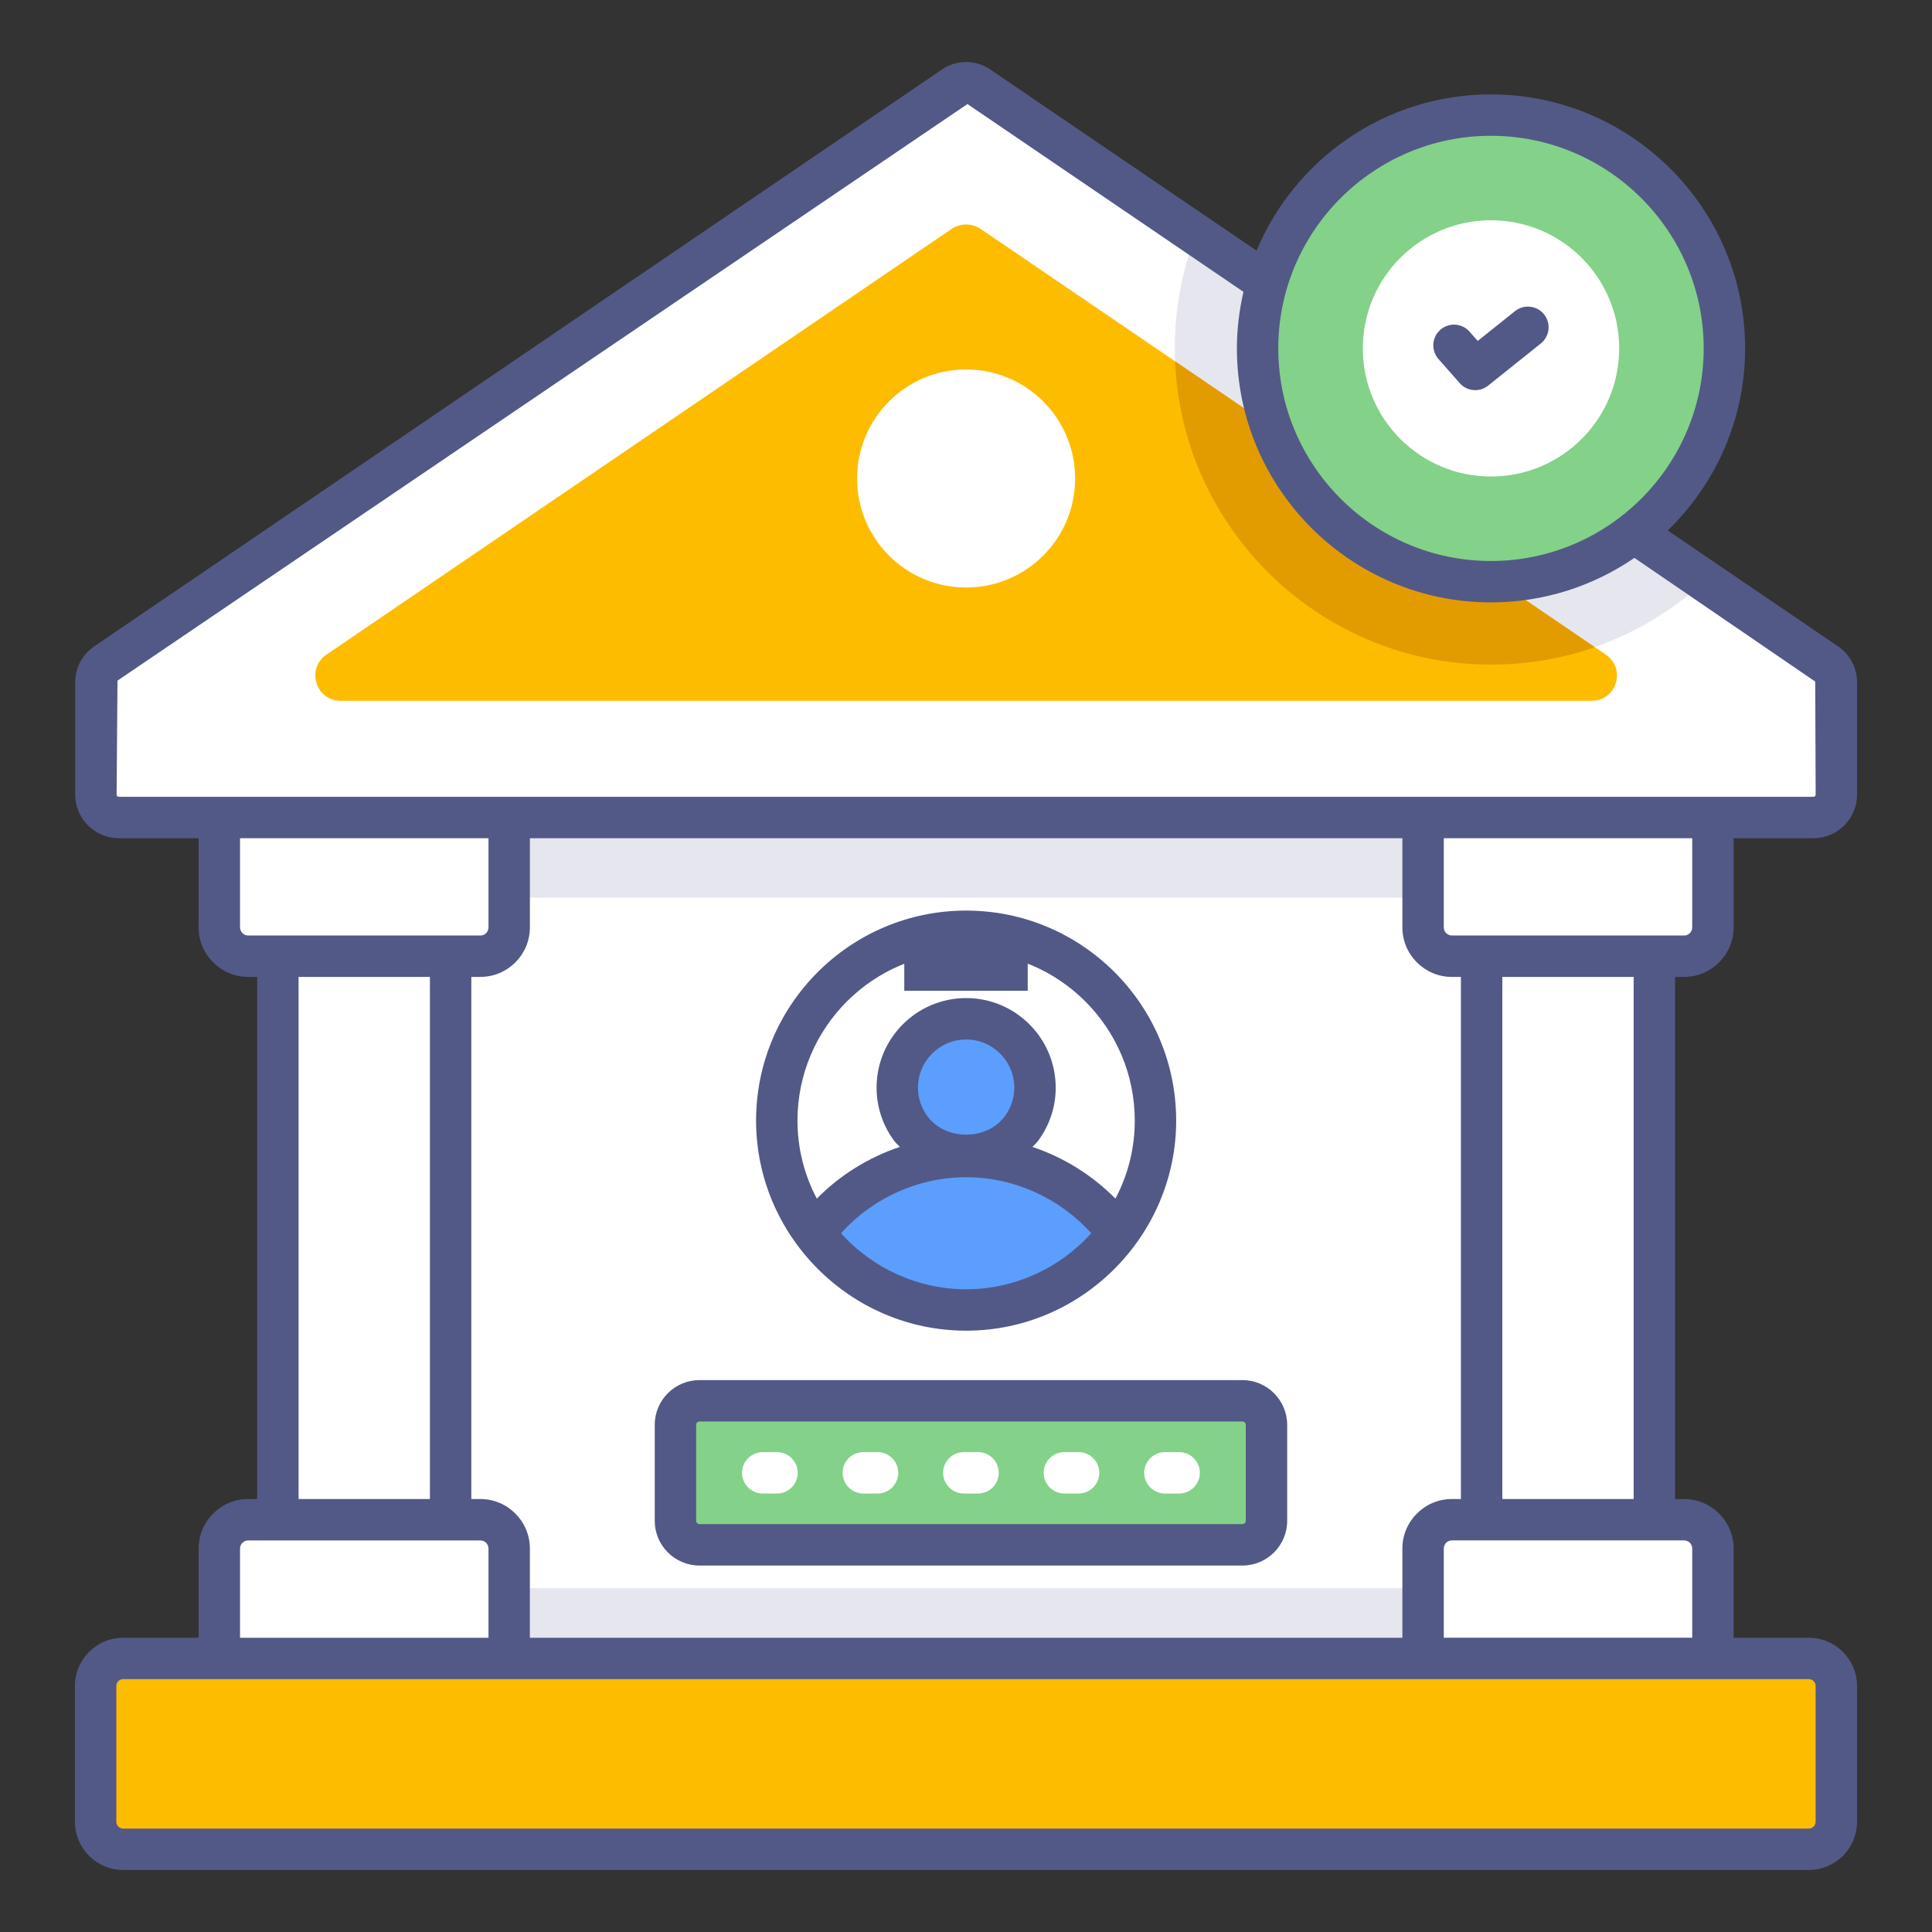 <svg id="Layer_1" enable-background="new 0 0 70 70" height="512" viewBox="0 0 70 70" width="512" xmlns="http://www.w3.org/2000/svg"><rect x="0" y="0" width="70" height="70" fill="#333333" stroke="none"/><g><g><path d="m14.478 29.615h41.053v30.475h-41.053z" fill="#fff"/></g><g><path d="m14.478 57.542h41.053v2.548h-41.053z" fill="#e6e6ef"/></g><g><path d="m14.478 29.615h41.053v2.907h-41.053z" fill="#e6e6ef"/></g><g><path d="m66.535 61.085v4.92c0 .55-.446.997-.997.997h-61.076c-.55 0-.997-.446-.997-.997v-4.92c0-.55.446-.997.997-.997h61.076c.551.001.997.447.997.997z" fill="#febc00"/></g><g><path d="m66.175 24.04-4.4-3-18.44-12.54-7.86-5.35c-.28-.2-.66-.2-.94 0l-30.7 20.89c-.23.16-.36.41-.36.69v4.06c0 .46.37.83.83.83h61.4c.46 0 .83-.37.83-.83v-4.06c0-.28-.13-.53-.36-.69z" fill="#fff"/></g><g><path d="m61.775 21.04c-2.04 1.89-4.77 3.04-7.76 3.04-6.31 0-11.45-5.14-11.45-11.46 0-1.45.27-2.84.77-4.12z" fill="#e6e6ef"/></g><g><path d="m57.665 25.39h-45.32c-.91 0-1.26-1.16-.52-1.67l22.66-15.43c.32-.21.72-.21 1.04 0l7.05 4.8 15.21 10.36.4.27c.74.51.39 1.67-.52 1.67z" fill="#febc00"/></g><g><path d="m38.954 17.336c0 2.184-1.765 3.95-3.95 3.95s-3.95-1.765-3.95-3.95c0-2.174 1.765-3.95 3.95-3.95s3.95 1.776 3.95 3.95z" fill="#fff"/></g><g fill="#fff"><g><path d="m10.068 34.645h6.259v20.417h-6.259z"/><path d="m18.448 60.089v-3.983c0-.576-.467-1.044-1.044-1.044h-8.414c-.576 0-1.044.467-1.044 1.044v3.983z"/><path d="m18.448 33.602v-3.983h-10.501v3.983c0 .576.467 1.044 1.044 1.044h8.415c.575-.001 1.042-.468 1.042-1.044z"/></g><g><path d="m53.682 34.645h6.259v20.417h-6.259z"/><path d="m62.063 60.089v-3.983c0-.576-.467-1.044-1.044-1.044h-8.415c-.576 0-1.044.467-1.044 1.044v3.983z"/><path d="m62.063 33.602v-3.983h-10.502v3.983c0 .576.467 1.044 1.044 1.044h8.415c.575-.001 1.043-.468 1.043-1.044z"/></g></g><path d="m41.865 40.602c0 1.533-.507 2.939-1.353 4.08-1.247 1.691-3.256 2.78-5.507 2.78-2.252 0-4.26-1.089-5.508-2.78-.846-1.142-1.353-2.548-1.353-4.08 0-3.784 3.076-6.861 6.861-6.861 3.784.001 6.86 3.077 6.86 6.861z" fill="#fff"/><g><path d="m37.5 39.407c0 .557-.185 1.069-.492 1.484-.454.615-1.184 1.011-2.003 1.011s-1.549-.396-2.003-1.011c-.308-.415-.492-.926-.492-1.484 0-1.376 1.119-2.495 2.495-2.495s2.495 1.119 2.495 2.495z" fill="#5c9efe"/></g><g><ellipse cx="35.005" cy="44.683" fill="#5c9efe" rx="5.507" ry="2.78"/></g><g><path d="m45.887 51.625v3.476c0 .481-.39.871-.871.871h-19.673c-.481 0-.871-.39-.871-.871v-3.476c0-.481.39-.871.871-.871h19.673c.481 0 .871.39.871.871z" fill="#84d189"/></g><g><g><path d="m28.152 54.113h-.516c-.414 0-.75-.336-.75-.75s.336-.75.75-.75h.516c.414 0 .75.336.75.75s-.336.75-.75.75z" fill="#fff"/></g><g><path d="m31.795 54.113h-.516c-.414 0-.75-.336-.75-.75s.336-.75.75-.75h.516c.414 0 .75.336.75.75s-.336.75-.75.75z" fill="#fff"/></g><g><path d="m35.437 54.113h-.516c-.414 0-.75-.336-.75-.75s.336-.75.75-.75h.516c.414 0 .75.336.75.75s-.336.75-.75.75z" fill="#fff"/></g><g><path d="m39.08 54.113h-.516c-.414 0-.75-.336-.75-.75s.336-.75.75-.75h.516c.414 0 .75.336.75.75s-.336.75-.75.75z" fill="#fff"/></g><g><path d="m42.723 54.113h-.516c-.414 0-.75-.336-.75-.75s.336-.75.75-.75h.516c.414 0 .75.336.75.75s-.336.75-.75.75z" fill="#fff"/></g></g><g><g><path d="m57.785 23.45c-1.18.41-2.45.63-3.77.63-6.15 0-11.19-4.89-11.44-10.99z" fill="#e29c00"/></g><g><path d="m62.478 12.623c0 4.673-3.789 8.452-8.461 8.452-4.664 0-8.452-3.78-8.452-8.452s3.789-8.452 8.452-8.452c4.673 0 8.461 3.779 8.461 8.452z" fill="#84d189"/></g><g><path d="m58.666 12.623c0 2.566-2.081 4.642-4.646 4.642-2.561 0-4.642-2.076-4.642-4.642s2.081-4.642 4.642-4.642c2.565 0 4.646 2.076 4.646 4.642z" fill="#fff"/></g><g fill="#525987"><path d="m61.019 35.395c.989 0 1.794-.805 1.794-1.794v-3.231h2.892c.871 0 1.58-.709 1.58-1.58v-4.06c0-.528-.248-1.004-.68-1.306-.003-.001-.005-.003-.007-.004l-6.172-4.2c1.726-1.674 2.803-4.01 2.803-6.597 0-5.074-4.132-9.203-9.211-9.203-3.82 0-7.102 2.34-8.492 5.661l-9.615-6.542c-.543-.388-1.272-.387-1.798-.01l-30.707 20.895c-.433.301-.681.777-.681 1.306v4.06c0 .871.709 1.58 1.58 1.58h2.892v3.232c0 .989.805 1.794 1.793 1.794h.328v18.917h-.328c-.989 0-1.793.805-1.793 1.793v3.233h-2.735c-.963 0-1.747.784-1.747 1.747v4.92c0 .963.784 1.747 1.747 1.747h61.076c.963 0 1.746-.784 1.746-1.747v-4.92c0-.963-.783-1.747-1.746-1.747h-2.726v-3.233c0-.989-.805-1.793-1.794-1.793h-.328v-18.918zm-7.002-30.475c4.252 0 7.711 3.456 7.711 7.703s-3.459 7.703-7.711 7.703c-4.247 0-7.703-3.456-7.703-7.703s3.456-7.703 7.703-7.703zm-49.712 23.95c-.045 0-.08-.035-.08-.08l.032-4.13 30.796-20.89 10 6.804c-.151.66-.238 1.344-.238 2.049 0 5.074 4.128 9.203 9.203 9.203 1.928 0 3.718-.597 5.2-1.613l6.551 4.482.016 4.095c0 .045-.034.08-.08.08-12.467-.001-45.761-.002-61.4 0zm13.1 25.442h-.328v-18.917h.328c.989 0 1.794-.805 1.794-1.794v-3.231h31.612v3.232c0 .989.805 1.794 1.793 1.794h.328v18.917h-.328c-.989 0-1.793.805-1.793 1.793v3.233h-31.613v-3.233c0-.989-.804-1.794-1.793-1.794zm-8.415-20.417c-.162 0-.293-.132-.293-.294v-3.231h9.002v3.232c0 .162-.132.294-.294.294-.182-.001-8.516-.001-8.415-.001zm6.587 1.5v18.917h-4.759v-18.917zm-6.88 20.711c0-.162.132-.293.293-.293h8.415c.162 0 .294.132.294.293v3.233h-9.002zm56.841 4.733c.136 0 .246.111.246.247v4.92c0 .136-.11.247-.246.247h-61.076c-.136 0-.247-.111-.247-.247v-4.92c0-.136.111-.247.247-.247zm-4.519-5.027c.162 0 .294.132.294.293v3.233h-9.002v-3.233c0-.162.132-.293.293-.293.13 0 7.773 0 7.337 0zm-6.587-1.5v-18.917h4.759v18.917zm-1.828-20.417c-.162 0-.293-.132-.293-.294v-3.231h9.002v3.232c0 .162-.132.294-.294.294-.182-.001-8.516-.001-8.415-.001z"/><path d="m35.005 48.213c4.207 0 7.61-3.457 7.61-7.611 0-4.196-3.414-7.61-7.61-7.61-4.197 0-7.611 3.414-7.611 7.61 0 4.166 3.415 7.611 7.611 7.611zm0-1.5c-1.733 0-3.384-.752-4.533-2.03 1.148-1.278 2.8-2.03 4.533-2.03s3.385.753 4.532 2.03c-1.147 1.277-2.799 2.03-4.532 2.03zm1.4-6.267c-.655.885-2.147.885-2.8 0-.226-.305-.345-.664-.345-1.038 0-.962.783-1.745 1.745-1.745s1.745.783 1.745 1.745c0 .374-.119.733-.345 1.038zm-1.4-5.954c3.369 0 6.11 2.741 6.11 6.11 0 .994-.241 1.956-.701 2.827-.844-.856-1.877-1.495-3.008-1.874.067-.074.145-.137.205-.218.418-.565.639-1.232.639-1.93 0-1.79-1.456-3.245-3.245-3.245-1.79 0-3.245 1.456-3.245 3.245 0 .698.221 1.365.639 1.929.06.081.138.143.205.218-1.131.379-2.165 1.018-3.009 1.874-.459-.871-.701-1.833-.701-2.827 0-3.368 2.741-6.109 6.111-6.109z"/><path d="m45.016 50.004h-19.673c-.894 0-1.621.727-1.621 1.621v3.476c0 .894.727 1.621 1.621 1.621h19.673c.894 0 1.621-.727 1.621-1.621v-3.476c-.001-.894-.728-1.621-1.621-1.621zm.12 5.097c0 .067-.054.121-.121.121h-19.672c-.067 0-.121-.054-.121-.121v-3.476c0-.067.054-.121.121-.121h19.673c.066 0 .121.054.121.121v3.476z"/><path d="m52.888 13.882c.148.168.355.254.563.254.165 0 .33-.054.468-.165l1.909-1.527c.323-.259.375-.73.117-1.054-.258-.322-.73-.375-1.054-.117l-1.35 1.08-.296-.336c-.273-.311-.747-.342-1.059-.067-.311.273-.341.748-.067 1.059z"/></g></g></g><path d="m32.764 34.101h4.472v1.797h-4.472z" fill="#525987"/></svg>